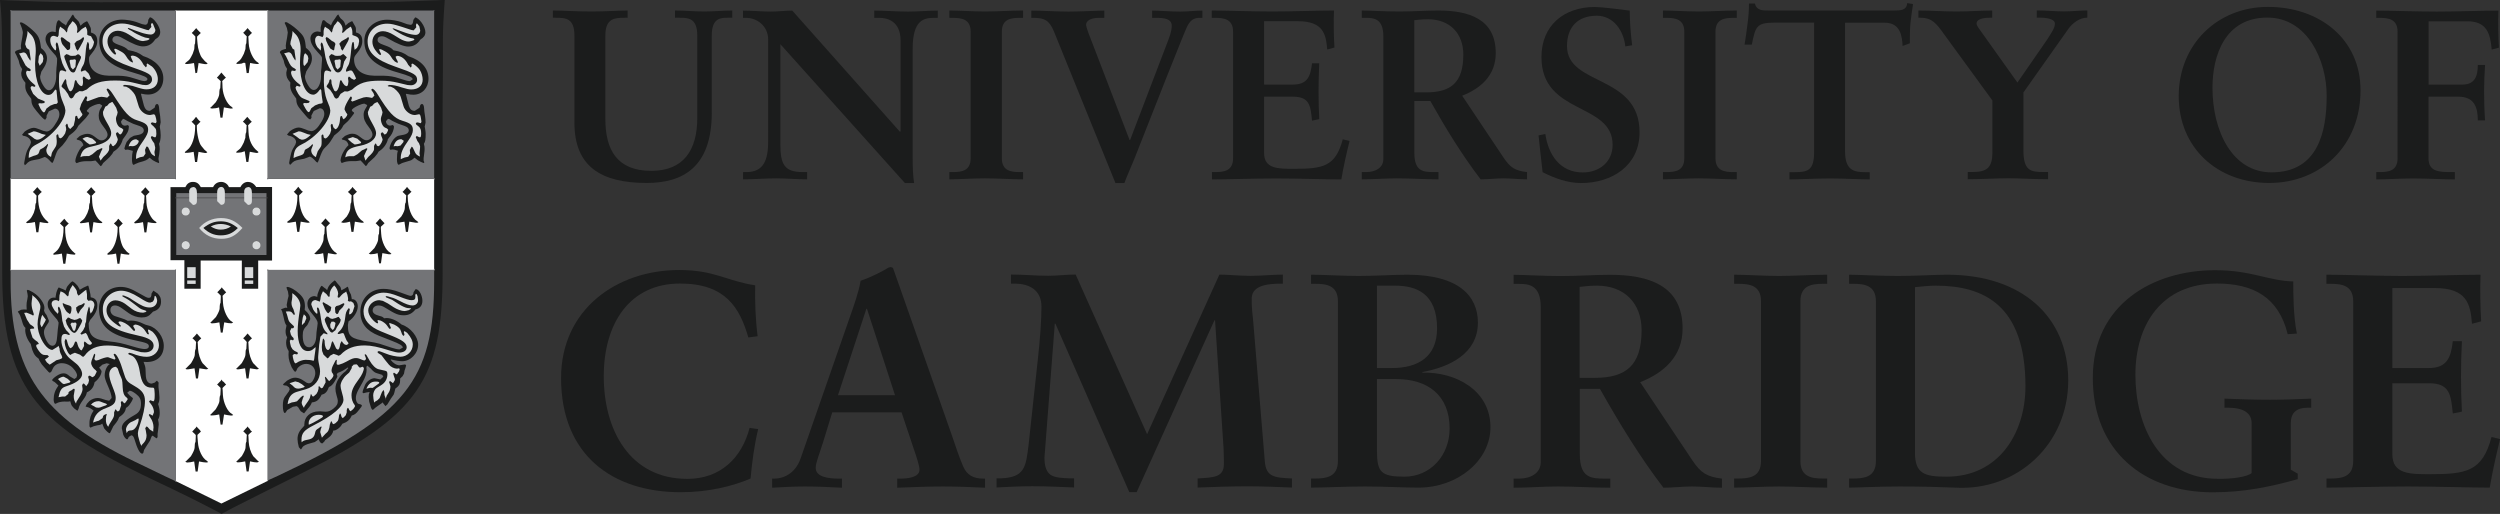 <?xml version="1.0" encoding="UTF-8"?>
<svg id="Layer_1" data-name="Layer 1" xmlns="http://www.w3.org/2000/svg" viewBox="0 0 282.85 58.15">
  <rect x="0" y="0" width="282.85" height="58.15" fill="#333333" stroke="none"/>
  <defs>
    <style>
      .cls-1 {
        stroke-width: .08px;
      }

      .cls-1, .cls-2, .cls-3 {
        fill: none;
        stroke: #444445;
      }

      .cls-4 {
        fill: #fff;
      }

      .cls-5 {
        fill: #1b1c1c;
      }

      .cls-2 {
        stroke-width: 0px;
      }

      .cls-3 {
        stroke-width: .03px;
      }

      .cls-6 {
        fill: #737477;
      }

      .cls-7 {
        fill: #d8dadb;
      }
    </style>
  </defs>
  <path class="cls-5" d="M11.66.25h27.01l1.24-.02h2.74c1.31,0,3.48-.06,6.53-.19l1.14-.05c-.17,2.37-.2,3.3-.21,4.55v3.63s-.03,3.44-.03,3.44v19.21c0,12.09-2.74,16.2-15.78,22.64-.58.29-7.23,3.61-7.92,3.98l-.65.35-.66.35-.66-.35-.67-.35c-2.74-1.44-5.52-2.7-7.69-3.76C4.08,47.83.25,43.67.25,30.83V11.62l-.03-3.44v-3.63c-.02-2.19-.05-2.9-.22-4.55l1.14.05c3.01.12,5.24.19,6.55.19h2.72l1.25.02Z"/>
  <polygon class="cls-4" points="25.05 56.97 30.2 54.45 30.32 54.41 30.29 54.29 30.29 30.65 30.24 30.5 30.4 30.54 49 30.54 49.17 30.58 49.12 30.37 49.12 20.35 49.17 20.19 49 20.24 30.4 20.24 30.24 20.27 30.29 20.11 30.29 1.3 30.32 1.14 30.18 1.19 19.99 1.19 19.84 1.14 19.88 1.3 19.88 20.11 19.92 20.27 19.77 20.24 1.31 20.24 1.15 20.19 1.2 20.35 1.2 30.47 1.15 30.58 1.31 30.54 19.77 30.54 19.92 30.5 19.88 30.7 19.88 54.24 19.84 54.44 19.96 54.47 25.05 56.97"/>
  <polyline class="cls-6" points="30.48 1.19 30.26 1.14 30.29 1.32 30.29 20.15 30.26 20.29 30.47 20.24 48.99 20.24 49.16 20.29 49.12 20.13 49.12 1.27 49.16 1.14 48.99 1.19 1.39 1.19 1.15 1.14 1.2 1.32 1.2 20.15 1.15 20.29 1.38 20.24 19.76 20.24 19.91 20.29 19.88 20.13 19.88 1.27 19.91 1.14 19.76 1.19"/>
  <g>
    <path class="cls-6" d="M19.83,30.54H1.26l-.11-.05.05.13v1.13c0,10.33,3.45,15.36,14.07,20.49l3.36,1.62,1.17.55.1.11v-.16s-.01-23.72-.01-23.72l.03-.15"/>
    <path class="cls-6" d="M30.39,30.54l-.13-.05.03.11v23.69l-.03.17.13-.15,1.06-.48c14.42-6.78,17.67-10.83,17.67-22v-1.19l.05-.16-.16.05"/>
    <path class="cls-5" d="M4.22,21.17l.11.13.13.15.14.14.13.13-.08.06-.16.15-.13.15-.05.05v.15c0,1.3.34,2.19,1.06,2.77l.13.11-.13.09-.14-.02-.3-.03-.27-.05-.16-.03-.16,1.16h-.23l-.16-1.16-.16.03-.26.05-.32.03-.14.02-.12-.05.07-.1.24-.19c.2-.15.33-.34.56-.82l.16-.53c0-.34.05-.61.11-.61l.03-.6.02-.22-.06-.05-.13-.15-.16-.15-.07-.06.13-.13.37-.42Z"/>
    <path class="cls-5" d="M10.31,21.17l.37.42.13.13-.06.06-.16.15-.13.15-.08.05.03.22.03.6c.05.85.52,1.83,1.01,2.1l.14.11-.07.08h-.21s-.31-.03-.31-.03l-.27-.05-.16-.03-.16,1.16h-.21l-.16-1.16-.16.03-.27.05-.3.03-.15.02h-.02l-.11-.05.06-.1.24-.19c.21-.16.27-.24.56-.82l.18-.53c0-.34.05-.61.1-.61l.03-.6.02-.22-.05-.05-.14-.15-.16-.15-.07-.06.13-.13.14-.14.13-.15.11-.13Z"/>
    <path class="cls-5" d="M7.27,24.74l.11.13.11.15.14.14.15.13-.08.07-.14.14-.14.13-.05.07v.15c0,1.33.32,2.17,1.06,2.77l.13.11-.13.09-.14-.02-.31-.03-.27-.05-.16-.03-.16,1.15h-.23l-.16-1.15-.16.03-.27.05-.3.03-.14.02h-.02l-.11-.06.08-.1.24-.19c.51-.39.87-1.47.87-2.63v-.15l-.05-.07-.14-.13-.14-.14-.08-.07.51-.55Z"/>
    <path class="cls-5" d="M13.38,24.74l.51.55-.08.07-.14.14-.14.13-.05.07v.15c0,.87.25,1.92.55,2.26l.32.37.18.14.15.11-.13.09-.15-.02-.3-.03-.27-.05-.16-.03-.16,1.15h-.22l-.16-1.15-.16.03-.27.05-.3.03-.15.02h-.02l-.11-.06.07-.1.23-.19c.51-.4.89-1.48.89-2.63v-.15s-.05-.07-.05-.07l-.14-.13-.15-.14-.08-.07.14-.13.15-.14.11-.15.11-.13Z"/>
    <path class="cls-5" d="M16.43,21.17l.37.42.13.13-.06.06-.16.15-.13.15-.06.05.02.22.03.6c.04.83.53,1.85,1.01,2.1l.14.11-.06.08h-.2s-.32-.03-.32-.03l-.27-.05-.15-.03-.16,1.16h-.22l-.16-1.16-.17.04-.26.05-.3.03-.15.02h-.02l-.11-.05.07-.11.23-.19c.21-.17.28-.27.56-.82l.18-.53c0-.34.05-.61.1-.61l.03-.6.02-.22-.05-.05-.14-.15-.15-.15-.08-.06.13-.13.14-.14.13-.15.11-.13Z"/>
    <path class="cls-5" d="M33.76,21.14l.11.15.11.13.14.16.15.12-.08.06-.15.15-.15.13-.05.06v.14c0,1.29.43,2.43,1.06,2.77l.14.14v.02s-.14.03-.14.03h-.14l-.74-.12-.16,1.15h-.23l-.16-1.15-.74.12h-.14l-.13-.06.13-.13c.62-.32,1.06-1.47,1.06-2.77v-.14l-.05-.06-.15-.13-.14-.15-.08-.06.14-.12.14-.16.11-.13.11-.15Z"/>
    <path class="cls-5" d="M39.88,21.14l.11.15.13.13.14.16.13.12-.08.06-.15.15-.15.13-.04.06v.14c0,1.28.44,2.43,1.06,2.77l.14.14v.02s-.14.03-.14.03h-.14l-.74-.12-.16,1.15h-.23l-.16-1.15c-.26.08-.54.13-.8.13l-.21-.07.15-.13.49-.51c.26-.4.4-.76.4-.96,0-.35.05-.63.11-.63l.03-.59.02-.21-.06-.06-.37-.34.15-.12.14-.16.13-.13.1-.15Z"/>
    <path class="cls-5" d="M36.83,24.71l.11.13.13.14.14.15.14.12-.08.07-.15.16-.14.13-.05.07v.21s.05.59.05.59c.05.88.51,1.83,1.01,2.1l.14.14v.02s-.14.03-.14.03h-.14l-.74-.13-.16,1.15h-.23l-.16-1.15c-.22.08-.54.13-.81.13l-.2-.07.14-.12.49-.51c.26-.43.42-.79.42-.96,0-.35.04-.63.1-.63l.03-.59.02-.21-.06-.07-.13-.13-.16-.16-.07-.07.13-.12.37-.42Z"/>
    <path class="cls-5" d="M43,24.71l.11.13.13.14.14.15.13.12-.07.07-.16.16-.15.13-.04.07v.21s.04.59.04.59c.05.88.51,1.83,1.01,2.1l.14.14v.02s-.14.03-.14.03h-.14l-.74-.13-.16,1.15h-.21l-.17-1.15c-.21.08-.54.13-.8.13l-.2-.07.14-.12.5-.51c.26-.43.42-.79.42-.96,0-.35.04-.63.1-.63l.03-.59.02-.21-.07-.07-.13-.13-.16-.16-.07-.07.13-.12.37-.42Z"/>
    <path class="cls-5" d="M46.05,21.14l.11.15.13.13.14.16.13.12-.08.06-.15.15-.15.13-.05.06v.14c0,1.28.44,2.43,1.06,2.77l.14.14v.02s-.14.03-.14.03h-.14l-.74-.12-.16,1.15h-.23l-.16-1.15-.8.13-.21-.07.15-.13.5-.51c.26-.4.4-.76.4-.96,0-.35.05-.63.11-.63l.03-.59.02-.21-.06-.06-.13-.13-.16-.15-.07-.06.13-.12.14-.16.13-.13.1-.15Z"/>
    <path class="cls-5" d="M22.27,37.73l.37.42.13.12-.06.07-.16.14-.13.15-.06.07.02.21.03.59c.03.52.24,1.2.51,1.59l.5.51.15.13-.23.06-.78-.12-.16,1.15h-.23l-.16-1.15-.74.12h-.15l-.14-.05.14-.14.5-.51c.28-.47.42-.78.42-.97,0-.34.05-.62.1-.62l.03-.59.02-.21-.05-.07-.14-.15-.15-.14-.08-.07.13-.12.15-.15.13-.15.11-.13Z"/>
    <path class="cls-5" d="M28.01,37.73l.37.42.13.12-.07.07-.16.14-.13.15-.06.07.02.21.03.59c.03.52.24,1.2.51,1.59l.5.51.15.13-.23.06-.79-.12-.16,1.15h-.23l-.16-1.15-.74.12h-.14l-.14-.05.14-.14.5-.51c.28-.47.42-.78.42-.97,0-.34.04-.62.1-.62l.03-.59.02-.21-.05-.07-.14-.15-.14-.14-.08-.07.13-.12.14-.15.13-.15.11-.13Z"/>
    <path class="cls-5" d="M25.09,42.94l.07.17.15.1.14.16.13.13-.06.06-.16.15-.13.13-.06.07.02.2.03.6c.05.87.54,1.89,1.01,2.11l.14.12v.03s-.13.04-.13.04h-.15s-.32-.04-.32-.04l-.27-.05-.15-.03-.18,1.15h-.21l-.16-1.15-.16.03-.27.05-.31.03h-.15s-.02.02-.02.02l-.12-.07.14-.13.5-.52c.28-.47.42-.78.42-.96,0-.34.05-.62.1-.62l.03-.6v-.2s-.03-.07-.03-.07l-.14-.13-.15-.15-.08-.06.13-.13.15-.16.13-.12.11-.15Z"/>
    <path class="cls-5" d="M22.24,48.24l.11.15.13.13.15.16.1.15-.05.05-.15.14-.14.13-.05.06v.21s.05.6.05.6c.05.88.5,1.83,1.01,2.11l.14.14v.02s-.14.03-.14.03h-.14c-.13,0-.36-.03-.74-.11l-.16,1.14h-.23l-.16-1.14c-.34.08-.59.12-.81.12l-.2-.08.14-.12.5-.51c.26-.43.42-.79.42-.96,0-.35.04-.63.1-.63l.03-.6v-.21s-.05-.06-.05-.06l-.13-.13-.16-.14-.06-.07.13-.13.14-.16.13-.13.1-.15Z"/>
    <path class="cls-5" d="M28.01,48.24l.1.15.13.13.12.19.15.1-.07.07-.16.14-.13.13-.06.06.02.21.03.6c.03.53.24,1.2.51,1.59l.5.51.15.13-.21.07c-.21,0-.46-.04-.8-.12l-.16,1.14h-.23l-.16-1.14c-.38.08-.61.11-.74.11h-.14l-.14-.06.14-.14.5-.51c.28-.47.42-.79.42-.96,0-.35.04-.63.1-.63l.03-.6.02-.21-.05-.06-.14-.13-.14-.14-.08-.07.13-.13.14-.16.13-.13.11-.15Z"/>
    <path class="cls-5" d="M25.09,32.5l.1.15.13.13.14.16.13.13-.06.06-.16.15-.13.13-.06.06.02.21.03.6c.05.87.55,1.9,1.01,2.11l.14.12-.2.07c-.21,0-.47-.03-.81-.11l-.18,1.16h-.21l-.16-1.16c-.38.08-.61.11-.74.11h-.15l-.14-.06.64-.65c.28-.47.42-.79.42-.97,0-.34.05-.62.1-.62l.03-.6v-.21s-.03-.06-.03-.06l-.14-.13-.15-.15-.08-.06.13-.13.15-.16.13-.13.11-.15Z"/>
    <path class="cls-5" d="M22.2,3.18l.11.14.13.14.15.15.13.12-.07.07-.16.15-.19.19v.23s.05.57.05.57c.03.56.28,1.34.51,1.61l.32.37.18.15.14.11-.14.08h-.15s-.31-.05-.31-.05l-.27-.05-.16-.03-.17,1.1-.19.05-.16-1.15-.16.03-.27.05-.31.03h-.17s-.11-.03-.11-.03l.07-.11.24-.19c.21-.15.27-.24.56-.82l.18-.53c0-.35.04-.63.09-.63l.03-.57v-.23s-.05-.05-.05-.05l-.13-.14-.16-.15-.06-.07.13-.12.37-.42Z"/>
    <path class="cls-5" d="M28.01,3.18l.37.42.13.12-.07.07-.16.15-.13.14-.06.05.02.23.03.57c.05.86.53,1.86,1.01,2.12l.14.11-.06.08h-.2s-.32-.04-.32-.04l-.27-.05-.14-.03-.16,1.15h-.23l-.16-1.15-.18-.02-.26.1-.31.03h-.14s-.02.02-.02.02l-.11-.05.07-.11.23-.19c.21-.16.28-.27.56-.82l.18-.53c0-.35.04-.63.1-.63l.03-.57.02-.23-.05-.05-.14-.14-.14-.15-.08-.07.13-.12.14-.15.13-.14.11-.14Z"/>
    <path class="cls-5" d="M25.05,8.21l.11.13.13.15.14.16.13.13-.08.07-.15.14-.14.13-.05.06.02.21.02.55c.05.87.52,1.87,1.03,2.15l.14.14v.02s-.14.03-.14.03h-.14l-.74-.13-.16,1.16h-.23l-.16-1.16c-.22.08-.54.13-.81.13l-.21-.06.15-.13.5-.52c.26-.4.4-.75.4-.96,0-.35.05-.62.11-.62l.03-.6.02-.21-.07-.06-.13-.13-.16-.14-.07-.07.13-.13.14-.16.13-.15.1-.13Z"/>
    <path class="cls-5" d="M22.18,13.22l.11.13.11.15.14.15.15.13-.08.06-.29.29-.05.05v.15c0,.85.25,1.91.53,2.21l.35.42.18.15.13.11-.13.09h-.14s-.3-.05-.3-.05l-.27-.05-.16-.03-.16,1.15h-.23l-.16-1.15-.16.03-.27.05-.31.03h-.14s-.02.02-.02.02l-.11-.06.07-.1.23-.19c.54-.42.88-1.46.88-2.63v-.15l-.05-.05-.14-.15-.14-.14-.08-.06.15-.13.14-.15.11-.15.11-.13Z"/>
    <path class="cls-5" d="M27.98,13.22l.11.13.13.15.14.15.13.13-.08.06-.15.14-.19.2.02.23.03.59c.05.88.39,1.6,1.01,2.1l.13.11-.13.09h-.14s-.3-.05-.3-.05l-.27-.05-.16-.03-.16,1.15h-.23l-.18-1.21c-.29.07-.3.12-.4.13l-.32.03h-.14s-.02.02-.02.02l-.1-.06.07-.1.24-.19c.21-.16.27-.25.56-.82l.18-.53c0-.34.05-.61.1-.61l.03-.59.02-.23-.07-.05-.13-.15-.16-.14-.07-.06.13-.13.37-.42Z"/>
    <path class="cls-5" d="M15.95,10.63l.06.25.13.51c.2.92.37,1.15.82,1.15l.53-.35.1-.32.15-.11c.17,0,.26.18.27.58,0,.12.04.38.11.79l.06.7-.1.5c.06.31.1.74.1.98,0,.4-.07.77-.19.96.07.27.08.38.08.61l-.05.53c-.07.39-.09.48-.09.56l.03.21.05.19-.05.08-.32-.13-.35-.19-.37-.29c-.31.28-.4.33-1.22.55l-.36.15-.21.11c-.14,0-.2-.22-.2-.68,0-.34.04-.66.1-.9l-.57-.15-.24.03h-.06s-.09-.15-.09-.15l.1-.35.16-.39.39-.46.42-.24.58-.11c.34-.07.55-.25.55-.49s-.15-.39-.5-.51l-.69-.24-.63-.3c-.38-.23-.45-.26-.54-.26l-.21.28c0,.29.18.49.45.49l.16-.03.16-.04.11.12v.07s-.03.28-.03.28c-.03.23-.18.51-.52.96l-.14.19c-.13.52-.45.99-.87,1.27l-.18.13-.13.23-.32.39-.4.37-.32.29-.16.27-.13.08-.35-.4-.23-.24-.28.05-.23.03h-.58c-.29,0-.7.07-.88.16l-.17.06-.1-.1-.04-.13c0-.29.21-.84.48-1.29.18-.28.23-.34.44-.51-.07-.27-.24-.48-.45-.55l-.27-.08-.06-.08.37-.33c.31-.16.63-.25.88-.25.27,0,.52.11.82.34.43.34.55.4.77.4.34,0,.67-.31.67-.64,0-.22-.12-.46-.42-.85-.45-.58-.58-.88-.58-1.31,0-.26.08-.6.18-.75l.16-.24.05-.16-.29-.18c-.25,0-.74.17-1.13.42l-.32.34.06.13.18.11.03.06-.07.13-.32.42-.67.7-.16.16-.13.24c-.11.21-.42.52-.71.72l-.22.18-.13.23-.21.34-.39.5-.45.45c-.14.14-.26.41-.45,1-.11.35-.22.56-.27.56l-.13-.1c-.32-.37-.59-.58-.74-.58l-.18.08-.43.16-.6.11c-.45.08-.62.18-.88.48l-.14.11-.08-.19.02-.15.08-.44c.08-.46.19-.81.32-1.04l.27-.5.08-.26c0-.37-.38-.71-.85-.75l-.16-.11.31-.38c.32-.24.74-.42,1.01-.42.16,0,.41.07.72.2l.36.14.36.08c.37,0,.74-.34,1.18-1.11.2-.34.29-.6.29-.82,0-.41-.19-.66-.51-.66l-.69.31-.25.49v.18s0,.04,0,.04l-.14.23c-.15,0-.37-.21-1-.98-.47-.57-.58-.81-.59-1.38-.55-.69-.68-.99-.68-1.48l.02-.33c-.38-.46-.48-.7-.48-1.12l.11-.43c-.19-.28-.25-.4-.31-.62l-.08-.34-.26-.6-.16-.3c0-.19.13-.26.69-.4l-.03-.36.05-.38.11-.59.07-.52c0-.11-.02-.19-.11-.51l-.14-.37-.1-.23.11-.08c.16,0,.58.25,1.01.61.92.77,1.11,1.07,1.24,1.99l.05.32c.44.33.67.72.67,1.14,0,.33-.12.72-.32,1.03l-.32.5-.14.53c0,.3.09.58.31.96.25.43.45.61.71.61.42,0,.8-.74.8-1.58v-.11s0-.29,0-.29l.03-.53.05-.47.02-.38v-.25s-.16-.31-.16-.31l-.35-.39c-.51-.55-.8-1.08-.8-1.47,0-.49.35-.86.82-.86l.34.06v-.11c0-.71.15-1.23.34-1.23l.07.02.29.26.35.22.1.1.21-.44.22-.3.16-.24.08-.15.13-.12.14.23c.04.11.06.14.34.39l.19.21.13.32.05.12.32-.29.24-.14.18-.08.08.1.13.24c.17.3.23.45.23.59v.15s0,.2,0,.2c.53.16.72.43.72,1,0,.42-.21.88-.63,1.37-.27.33-.31.39-.31.62,0,1.19.83,1.87,2.28,1.9h1.08c.69.02,1.1.09,1.75.3.77.25.99.31,1.21.31l.21-.07.09-.14c0-.22-.39-.4-1.69-.78-2.65-.75-3.77-1.81-3.77-3.57,0-1.36,1.13-2.4,2.58-2.4.47,0,1.19.12,1.61.27l.66.24.35.07c.23,0,.34-.19.35-.56l.18-.28c.19,0,.47.23.73.6.27.37.44.78.44,1.05,0,.37-.17.62-.56.84-.36.55-.8.8-1.4.8-.46,0-1.12-.26-2.21-.88-.38-.22-.57-.29-.77-.29-.28,0-.47.17-.47.42,0,.23.18.38.65.55.69.24.86.34,1.14.62.82.15,1.17.29,1.69.67,1.41.45,2.28,1.41,2.28,2.52s-.73,1.84-1.73,1.84c-.24,0-.39-.02-.76-.1"/>
    <path class="cls-5" d="M45.92,10.63l.06.25.13.51c.2.92.37,1.15.82,1.15l.53-.35.1-.32.15-.11c.18,0,.27.19.28.58,0,.15.04.41.1.79.04.27.06.52.06.74l-.1.46.04.19c.05.32.07.45.07.59,0,.69-.03.89-.2,1.16.07.27.08.39.08.58,0,.12-.01.29-.05.56l-.06.48v.29s.08.19.08.19l-.07.08-.32-.13-.35-.19-.37-.29c-.31.28-.36.3-.73.4-.53.15-.73.22-.83.29l-.22.11c-.13,0-.21-.24-.21-.6,0-.51.03-.78.11-.98-.31-.11-.47-.15-.58-.15l-.23.03h-.07s-.07-.15-.07-.15c0-.16.11-.47.26-.74.2-.36.53-.66.79-.7l.58-.11c.34-.07.55-.25.55-.49s-.15-.38-.5-.51l-.68-.24-.64-.3-.35-.21-.18-.05-.23.27c0,.28.21.5.47.5l.16-.03.15-.04.13.17c0,.29-.18.78-.37,1.02l-.19.24-.14.19c-.06.41-.46,1.01-.87,1.27l-.18.13-.13.23-.32.39-.4.37-.32.29-.16.27-.12.08-.36-.4-.23-.24-.28.05-.23.03h-.56c-.31,0-.71.07-.9.16l-.17.06-.12-.25c0-.51.39-1.28.9-1.78-.07-.3-.23-.49-.43-.55l-.29-.08-.05-.08.37-.33c.46-.21.59-.25.84-.25.29,0,.54.1.84.34.44.34.56.4.76.4.34,0,.67-.31.67-.64,0-.22-.12-.47-.42-.86-.43-.55-.58-.91-.58-1.37,0-.31.06-.48.34-.93l.07-.18-.31-.16c-.17,0-.39.06-.67.19-.48.22-.77.43-.77.56l.08.13.16.11.03.07-.07.12-.32.42c-.22.3-.44.52-.67.7l-.16.16-.13.24c-.11.2-.43.53-.69.72l-.22.18-.14.23c-.16.29-.42.66-.59.83l-.44.45c-.12.13-.3.5-.47,1-.13.39-.22.56-.27.56l-.13-.1c-.31-.35-.59-.58-.73-.58l-.19.08-.43.16-.58.11c-.48.09-.67.2-.9.48l-.13.11-.1-.2.02-.13s.03-.16.08-.44c.09-.46.2-.83.32-1.04l.29-.5.08-.26c0-.37-.35-.66-.87-.75l-.16-.12.32-.37c.34-.26.72-.42.98-.42.18,0,.42.06.73.19l.35.14.36.08c.37,0,.74-.34,1.19-1.11.2-.35.29-.6.29-.83,0-.4-.19-.65-.51-.65l-.68.31-.27.51v.17s.02.08.02.08l-.14.19c-.12,0-.26-.11-.54-.45l-.45-.53c-.49-.57-.59-.8-.61-1.38-.55-.69-.68-1.08-.68-1.48l.02-.33c-.39-.47-.46-.65-.46-1.12l.09-.43c-.19-.28-.25-.4-.31-.62l-.08-.34-.26-.6-.16-.29c0-.17.16-.28.56-.38l.13-.03-.03-.36.05-.38.11-.59.07-.53-.1-.5-.16-.37-.1-.21.13-.1.16.05c.54.3,1.13.77,1.56,1.24.37.4.48.74.56,1.63.49.37.68.7.68,1.22,0,.31-.1.61-.32.95-.2.3-.3.47-.32.5l-.15.54c0,.29.09.56.31.95.24.43.46.61.71.61.42,0,.8-.73.8-1.53v-.15s0-.44,0-.44l.05-.38.03-.47.03-.38v-.22c.01-.16-.02-.2-.51-.73-.55-.59-.8-1.08-.8-1.53s.37-.79.82-.79l.34.06v-.53s.11-.42.11-.42c.08-.33.11-.39.23-.39l.08.02.29.26.35.22.1.1.21-.44.22-.3.16-.24.1-.15.14-.12.12.23.14.21.21.18c.17.14.28.36.35.65l.32-.29.26-.14.17-.08.07.1.13.24c.21.34.23.38.23.61v.33c.52.14.72.42.72,1,0,.43-.19.87-.61,1.37-.27.33-.32.43-.32.68,0,1.14.86,1.82,2.3,1.85h1.06c.69.02,1.12.09,1.75.3.74.25.99.31,1.22.31l.3-.2c0-.23-.39-.41-1.69-.78-2.65-.74-3.78-1.81-3.78-3.57,0-1.36,1.13-2.4,2.6-2.4.46,0,1.18.12,1.59.27l.66.24.35.07c.23,0,.31-.14.35-.56l.2-.28c.17,0,.5.26.74.6.25.34.42.78.42,1.08,0,.34-.18.6-.56.82-.36.55-.8.8-1.4.8-.46,0-1.23-.31-2.21-.88-.38-.23-.56-.29-.77-.29-.29,0-.47.16-.47.42,0,.24.17.38.65.55.76.27.92.36,1.14.62.82.15,1.18.29,1.69.67,1.47.47,2.28,1.38,2.28,2.54,0,1.05-.72,1.82-1.71,1.82-.27,0-.4-.02-.78-.1"/>
    <path class="cls-5" d="M16.25,40.96c.14.36.19.52.21.75l.03.68c.02.68.25,1.01.68,1.01l.35-.12.18-.18.07-.02.18.21-.02.26c-.01.12,0,.37.06.74l.05.65c0,.34-.02.47-.15.78.11.31.18.67.18.97,0,.35-.06.59-.19.78.06.28.08.39.08.55l-.07.61c-.06.34-.08.6-.06.77v.05l-.1.15-.2-.12-.24-.18c-.11,0-.15.06-.31.54l-.39.6-.29.47-.09.34-.1.08h-.02c-.26,0-.57-.57-.88-1.64-.09-.3-.2-.44-.36-.44l-.28.18-.1.22-.08.06c-.13,0-.33-.23-.45-.53l-.16-.74c0-.51.37-.88,1.49-1.51.48-.27.68-.62.68-1.26,0-.5-.15-.78-.58-1.11-.34-.25-.54-.35-.71-.35l-.27.23.3.32.35.29c0,.1-.1.32-.28.58-.18.28-.26.36-.51.53-.07.44-.29.72-.77,1.04-.1.27-.15.38-.32.6l-.34.43-.24.5-.15.29c-.13,0-.39-.23-.65-.56l-.21-.53c-.17.13-.22.15-.55.19l-.43.11-.37.16-.1-.15v-.35c-.01-.48.18-1.05.47-1.43-.28-.24-.56-.39-.79-.42l-.12-.05.15-.3.29-.32c.23-.2.62-.34.93-.34.21,0,.52.08.92.23l.38.08.28-.31c0-.29-.15-.75-.47-1.48-.22-.5-.32-.83-.32-1.06,0-.56.27-1.14.59-1.3l-.36-.09-.49.16-.37.34.13.14.15.24c0,.4-.33.93-.79,1.27-.1.56-.36.91-.87,1.14-.07.3-.11.39-.35.74-.42.59-.52.78-.59,1.11l-.13.24-.37-.27-.26-.3c-.07-.11-.1-.21-.18-.51l-.23.04h-.24s-.16-.01-.16-.01c-.36,0-.73.08-.92.2l-.14.06c-.1,0-.19-.22-.19-.49,0-.58.16-1.06.54-1.58l-.31-.29-.13-.11-.18-.1-.1-.1c0-.08.23-.31.51-.49.31-.2.55-.29.78-.29.26,0,.4.06.73.35l.5.29.23-.15.08-.24c0-.31-.37-.83-.77-1.1-.3-.2-.63-.3-.96-.3-.45,0-.83.22-1,.58l-.18.37-.15.13c-.1,0-.16-.05-.52-.47l-.42-.48-.26-.42-.08-.21-.16-.13c-.32-.23-.56-.68-.69-1.33l-.05-.21c-.39-.48-.63-1.08-.63-1.6l.03-.22c-.23-.23-.25-.29-.43-.9-.13-.43-.21-.62-.37-.83l-.07-.12.37-.2.32-.04.32.02-.02-.44c0-.26.02-.43.09-.73l.05-.34-.03-.27-.05-.24-.03-.14.1-.08.21.07c.28.14.51.28.69.42.55.43.99,1.1.99,1.51v.12s-.04.24-.04.24l.11.26.18.24.26.63c0,.15-.03.22-.29.59-.19.28-.27.49-.27.72,0,.29.12.65.32,1.01.19.34.41.52.62.52.36,0,.52-.32.57-1.18.03-.44.07-.84.13-1.22l.02-.22-.16-.32-.48-.56c-.46-.54-.6-.82-.6-1.2,0-.44.29-.75.71-.75l.19.02v-.12s.08-.44.08-.44c.1-.34.23-.61.29-.61l.16.08.29.11.32.16c.08-.28.13-.41.26-.56.21-.27.44-.48.53-.48l.26.19.3.32.18.3.06.15.19-.11.26-.15.31-.14.17-.08c.05,0,.08.09.2.62.08.37.1.45.11.71.51.07.75.37.75.92,0,.52-.25,1.03-.8,1.62l-.18.39c0,1.42.49,1.86,2.27,2.05,1.1.12,1.42.19,2.73.58.69.21,1.09.29,1.34.29.3,0,.47-.11.47-.31,0-.29-.21-.39-1.5-.66-2.97-.62-4.14-1.64-4.14-3.61,0-1.4,1.05-2.45,2.44-2.45.62,0,1.17.18,2.04.69.81.47.97.55,1.16.55.22,0,.3-.14.3-.48l.21-.34.5.34c.27.32.37.48.37.91,0,.58-.31.96-.91,1.13l-.15.16c-.33.37-.62.5-1.15.5-.46,0-1.03-.19-1.42-.47l-.77-.55c-.33-.24-.57-.34-.81-.34-.33,0-.52.2-.52.52s.21.59.56.7l.72.23c.26.08.38.13.69.29l.36-.03c.45,0,.93.12,1.36.34l.29.13.4.11c.91.26,1.66,1.28,1.66,2.27,0,1.13-.74,1.84-1.93,1.84l-.37-.02Z"/>
    <path class="cls-5" d="M44.2,40.72c.28.37.67.61,1,.61l.43-.07.21-.03.11.11-.08.3-.1.29-.06.34-.16.29-.22.21-.06.06v.22c0,.39-.12.61-.43.83l-.11.08-.03.13c-.07.3-.12.48-.16.56l-.31.44-.4.66-.22.2-.34-.43-.08.1-.19.13-.3.21-.26.19-.18.17-.09.05c-.08,0-.17-.14-.24-.4l-.16-.53-.06-.52c0-.26.02-.36.11-.57-.32.04-.41.06-.58.11l-.14.03-.09-.1.06-.24.21-.55c.16-.42.69-.81,1.1-.81l.41.09.24.05.34-.31-.13-.21s-.22-.07-.58-.18c-.27-.08-.4-.18-.71-.53l-.39-.33-.1.11v.21s.02.1.02.1c0,.45-.13.87-.46,1.46l-.45.81c-.21.39-.31.69-.31.98,0,.32.14.61.32.66l.24.06.08.05.05.09-.08.15-.29.37c-.28.37-.45.5-.79.6-.19.47-.51.74-1.07.93l-.06.11c-.19.34-.62.65-.89.65h-.06c-.04.29-.24.6-.56.82l-.37.28-.08.14-.23.22c-.17,0-.31-.16-.41-.47l-.14.1-.3.21c-.07.03-.26.08-.56.16-.39.1-.73.26-.82.4l-.15.24-.07.03-.21-.25c-.09-.33-.15-.68-.15-.9,0-.57.19-.94.77-1.53v-.13c0-.89.68-1.49,1.67-1.49h.16s.55.04.55.04h.05c.29,0,.56-.11.86-.35.39-.32.5-.52.5-.88,0-.11-.03-.24-.15-.65-.08-.26-.12-.51-.12-.75,0-.66.49-1.49,1.15-1.95l.3-.36-.04-.07-.2.13-.38.24-.26.13-.29.11-.13.15.04.14.03.12-.08.19-.22.37c-.22.36-.38.52-.66.64-.18.53-.44.8-.82.86-.3.61-.57.82-1.11.88-.08.24-.2.43-.48.74l-.21.26-.19.24-.37-.24-.14-.2-.15-.25-.15-.12h-.1s-.35.06-.35.06l-.64.37-.19.29-.08.05c-.14,0-.23-.32-.23-.84,0-.46.07-.77.23-.99l.45-.62.1-.24-.08-.21-.26-.19-.34-.05-.08-.05.05-.11.4-.36c.39-.24.66-.34.93-.34s.57.1.84.27l.47.31.22.06c.22,0,.38-.12.53-.42.15-.28.21-.51.21-.74,0-.61-.43-1.04-1.03-1.04-.28,0-.56.11-.83.33l-.16.17-.13.29-.11.11c-.08,0-.26-.24-.42-.53l-.22-.58c-.1-.32-.13-.55-.13-.81l.02-.43c-.22-.34-.29-.59-.29-1,0-.14.02-.26.12-.56-.14-.22-.18-.39-.18-.72l.02-.2.05-.23.03-.19c-.16-.21-.2-.34-.35-1.05-.09-.39-.14-.57-.21-.68l-.05-.1.48-.18.22.02-.07-.32.12-.64.1-.39-.07-.49-.13-.32-.04-.16.08-.05c.32,0,.92.34,1.39.79.47.44.62.81.62,1.46l-.03.35c.44.38.63.7.63,1.05l-.32.66c-.43.43-.53.65-.53,1.21,0,.85.26,1.31.73,1.31.41,0,.74-.45.79-1.11l.04-.61.08-.58.05-.42c0-.22-.14-.49-.56-.98-.45-.53-.6-.81-.6-1.23,0-.5.34-.86.81-.86l.31.09c0-.28.02-.33.18-.73.12-.31.26-.53.32-.53l.1.07.21.17.16.11.14.15c.1-.36.21-.53.5-.82l.35-.29.11.08.19.25.27.31c.1.11.14.21.19.49l.16-.09.26-.14.19-.13.1-.06.07.12.1.37.21.42.08.41v.1s.1,0,.1,0c.32,0,.59.37.59.81,0,.57-.45,1.31-1.05,1.7l-.07.43c0,1.28.33,1.55,2.3,1.84.49.07.93.16,1.32.27.06.02.49.16,1.27.42.43.14.73.21.95.21l.37-.2c0-.22-.32-.42-1.31-.8l-1.4-.55c-1.42-.56-2.09-1.42-2.09-2.7,0-1.49,1.12-2.6,2.61-2.6.56,0,1.11.11,1.9.4,1.01.37,1.07.39,1.18.39.2,0,.3-.13.33-.42l.23-.34c.2,0,.41.18.56.48.13.26.21.57.21.84,0,.53-.28.87-.79.98-.34.44-.77.66-1.29.66-.64,0-.96-.13-2.05-.81-.39-.24-.56-.3-.84-.3-.38,0-.66.24-.66.56,0,.29.24.48.77.62.32.08.37.11.53.27l.27-.03c.52,0,1.17.28,1.71.74.99.31,1.87,1.38,1.87,2.27,0,1-.86,1.88-1.82,1.88-.26,0-.78-.08-1.24-.2"/>
    <path class="cls-7" d="M17.54,17.67l-.06-.39v-.12s.06-.26.06-.26l.02-.21-.11-.48-.19-.26-.16-.3-.03-.14.11-.12.2.1.16.05c.09,0,.15-.15.15-.43,0-.31-.03-.48-.09-.56l-.24-.27-.21-.18-.09-.14.13-.12.36.08.07.02.09-.14v-.06s-.05-.33-.05-.33l-.1-.35-.12-.13h-.04l-.4.08h-.06c-.52,0-1.08-.44-1.25-1l-.32-1.04c-.1-.32-.34-.63-.77-.99l-.32-.17-.29-.03-.09-.08.2-.1.53.05c.19.02.48.09.87.23.48.16.8.23,1.07.23.81,0,1.29-.43,1.29-1.16,0-.49-.26-1.06-.66-1.42l-.53-.35-.08.08.02.2v.02s-.11.14-.11.14l-.28-.32c-.3-.63-.78-1.01-1.29-1.01l-.14.08.08.23.13.29.05.15-.07.03-.27-.15-.24-.25-.21-.32c-.17-.26-.3-.38-.66-.57l-.39-.21-.2-.06-.09.08.06.17.16.32-.08.1c-.13,0-.39-.25-.61-.59-.19-.29-.29-.6-.29-.91,0-.69.5-1.2,1.18-1.2.35,0,.8.15,1.21.41l.75.47c.26.16.65.29.88.29l.47-.08.19-.08.08-.08-.05-.07-.1-.03-.35-.06-.43-.16c-.42-.19-.69-.33-.8-.4-.27-.18-.44-.28-.53-.31l-.21-.15.07-.07.18.06.59.23.69.24c.34.12.84.22,1.07.22.29,0,.53-.24.53-.53l-.28-.7-.11-.08-.1.13v.13s.04.19.04.19l-.32.37-.25-.05-1.04-.34c-.88-.28-1.28-.37-1.72-.37-1.25,0-2.2.86-2.2,1.99,0,1.28.9,2.1,3.11,2.87,2.18.75,2.49.93,2.49,1.5,0,.32-.32.61-.69.61l-.39-.03c-.07-.02-.44-.1-1.09-.26-.66-.16-1.26-.23-2-.23-1.58,0-2.45.28-3.21,1.01l-.47.21h-.11l-.23-.02h-.03l-.45.29c-.17.27-.26.42-.27.44l-.18.1c-.14,0-.23-.11-.39-.5l-.34-.48-.32-.29-.08-.12.07-.15.22-.42.14-.22c.1,0,.13.1.14.47l.13.43.18.39.14.08c.17,0,.38-.39.43-.81.05-.34.08-.45.16-.45l.07.03.14.29.21.24.19.11h.02c.13,0,.17-.08.2-.38v-.16s-.02-.23-.02-.23l-.02-.16.1-.16.12.06.16.16.32.16.22-.15-.15-.37-.11-.21-.35-.34-.16.02-.19.08-.12.04-.05-.07c0-.14.09-.37.27-.65.13-.2.22-.64.26-1.26.06-.84.17-1.38.29-1.38l.11.25v.22s-.01.15-.01.15l.07.28c.14,0,.3-.21.43-.54l.08-.33-.02-.07-.32-.6-.32-.1-.11-.07v-.39l-.03-.19-.07-.16-.08-.17c-.35.19-.52.31-.65.48l-.26.23-.08-.08.05-.26v-.09c.01-.35-.2-.69-.54-.91l-.1.13-.11.16-.19.23-.16.33-.03.18v.02s0,.06,0,.06l-.07.16h-.04s-.11-.17-.11-.17l-.18-.19-.27-.18-.14-.11-.06.15-.08.26-.02.25-.02.28v.05l-.12.2-.19-.08-.23-.07c-.25,0-.41.17-.41.44,0,.32.09.62.26.84l.21.28.17.1.04-.34-.05-.28v-.12s.09-.17.09-.17c.09,0,.14.1.2.37l.13.59.13.76.19.64c.13.3.22.49.27.56l.19.3-.07.08-.14-.05-.19-.07-.13-.02c-.26,0-.31.22-.31,1.3,0,.65.14,1.54.31,1.96l.34.86.08.4c0,1.17-1.56,3.01-3.26,3.85-.63.32-.84.62-.89,1.32v.21s.53-.22.53-.22c.48-.12.57-.19.64-.42l.07-.21c.02-.08.06-.11.43-.3l.26-.21.19-.21.06.05v.06s-.17.46-.17.46l-.02.11c0,.34.18.62.53.79.06-.37.1-.5.21-.67l.29-.45c.11-.16.15-.37.15-.69l-.04-.5v-.13s.1-.13.1-.13l.11.05.06.3.16.11c.15,0,.35-.2.56-.56l.12-.42-.02-.22-.05-.24v-.04s.14-.18.14-.18l.07.03.1.37.21.21.4-.4.15-.66c0-.34.03-.44.16-.44l.08.03.06.21.12.13.37-.4.05-.15-.14-.21-.18-.38.18-.56.21-.39c.2-.39.27-.5.35-.5l.12.15-.03.13-.07.19.12.11.28-.1.45-.17.53-.19.32-.05.29.03.37.07.27-.27-.26-.49-.08-.15.02-.06.09-.07c.11,0,.36.27.59.63,1.39,2.18,1.88,2.71,2.81,2.99.94.29,1.19.51,1.19,1.07,0,.3-.16.66-.5,1.15-.7.97-.87,1.37-.87,2.01v.12s.18-.08.18-.08l.26-.11.4-.08.23-.33v-.04s-.05-.36-.05-.36v-.04s.15-.34.15-.34l.08-.03.13.1.26.55c.1.22.23.33.56.48"/>
    <path class="cls-7" d="M4.59,6.02l-.19.33-.03.3c-.04.29-.04.32-.04.39l.16.4.35-.42.07-.38-.07-.36-.24-.26Z"/>
    <path class="cls-7" d="M3.11,3.52v.14c0,.2-.05.44-.21,1.05l-.05.29.13.37.15.16.19.1.03.22.05.35.07.48-.04.19-.27-.41c-.15-.39-.29-.53-.51-.53l-.5.13.1.13.14.27.23.43c.16.3.25.47.27.51l.23.23.26.15.13.15-.14.12h0l-.21-.03-.12-.02-.09.18c0,.43.35.93.94,1.38l.13.17-.12.1-.2-.07-.11-.03-.13.17c0,.11.09.34.29.72l.55.53.72.3.06.1-.09.11-.15.02-.13.02-.21-.02h-.03l-.14.07.24.52c.17.29.32.45.41.45l.1-.08.18-.36.42-.32.45-.18.29-.04.12-.15v-.04s-.05-.31-.05-.31l-.03-.34-.03-.3-.03-.35-.08-.13-.14.11c-.25.39-.43.51-.7.51-.86,0-1.51-1.5-1.51-3.5,0-.17.01-.39.03-.66.04-.51.05-.64.05-.83,0-.87-.18-1.47-.55-1.84l-.22-.22-.14-.16Z"/>
    <path class="cls-7" d="M5.18,15.26l-.46-.11-.3-.13c-.26-.11-.45-.16-.62-.16l-.67.28.15.11.32.22.31.24.26.1c.31,0,.59-.15,1.02-.55"/>
    <path class="cls-7" d="M11.37,18.18l.32-.42c.45-.39.66-.68.66-.9v-.35l.14-.28.1.05.08.19.14.08.24-.19.16-.23.12-.31-.04-.19-.11-.26-.07-.25.14-.17.11.05.13.16.12.06.17-.14.13-.26.05-.14-.15-.15-.21-.1c-.27-.13-.48-.57-.48-1.03l.03-.17.11-.28.05-.26-.16-.49-.21-.34-.22-.33-.08.02-.12.07-.18.09-.21.25-.22.11-.26.59c0,.42.05.53.6,1.48.21.37.33.69.33.92,0,.65-.59,1.13-1.77,1.41l-.74.18c-.54.13-.86.5-.98,1.14.23-.12.31-.13.71-.13h.27l.38-.21.53-.45.26-.11.21-.11.06-.02.09.07-.15.28-.26.62.18.42Z"/>
    <path class="cls-7" d="M9.34,15.7l.48.43.33.22.23-.03.15-.03c.26-.05.35-.09.35-.16l-.08-.13-.18-.16-.18-.16-.53-.18c-.19,0-.31.03-.58.2"/>
    <path class="cls-7" d="M14.55,16.56l.1-.02.14-.02.14.02h.07c.36,0,.7-.3.7-.61l-.28-.17c-.43,0-.7.25-.87.8"/>
    <path class="cls-7" d="M47.51,17.67l-.05-.3.02-.21c.04-.3.05-.44.05-.62l-.12-.33-.19-.26-.18-.43.09-.13.08.02.14.08.16.05c.1,0,.14-.15.14-.45,0-.42-.08-.62-.32-.81l-.23-.18-.06-.13.12-.13.19.03.18.05.07.02.08-.14v-.06s-.05-.33-.05-.33c-.05-.35-.11-.48-.21-.48h-.03l-.42.08h-.07c-.5,0-1.1-.47-1.25-1l-.31-1.04c-.09-.32-.36-.66-.77-.99l-.34-.17-.29-.03-.09-.07.18-.1c.41,0,.84.08,1.42.28.53.17.82.23,1.08.23.8,0,1.29-.42,1.29-1.11,0-.35-.13-.79-.31-1.07-.16-.24-.42-.49-.75-.7l-.13-.05-.08.08.02.21v.02s-.1.15-.1.15l-.29-.32c-.29-.62-.77-1.01-1.26-1.01l-.17.1.08.21.15.29.04.14-.08.05-.27-.15-.24-.25-.21-.32c-.16-.25-.34-.4-.64-.57l-.4-.21-.21-.06-.08.07.08.19.15.32-.08.1c-.11,0-.31-.2-.6-.59-.2-.29-.31-.59-.31-.91,0-.68.52-1.2,1.19-1.2.34,0,.78.15,1.2.41l.77.47c.28.16.65.29.88.29.13,0,.17,0,.45-.08l.21-.08.06-.09-.14-.1c-.36-.02-1.1-.32-1.59-.62-.29-.18-.47-.28-.53-.31l-.22-.17.07-.04.09.02.7.26.67.24c.33.12.84.22,1.08.22.3,0,.52-.21.52-.52l-.1-.45-.28-.35-.09.17v.09s.03.2.03.2l-.3.35-.26-.05-1.04-.34c-.91-.29-1.26-.37-1.7-.37-1.26,0-2.21.86-2.21,1.99,0,1.28.88,2.08,3.13,2.87,2.19.76,2.47.93,2.47,1.51,0,.33-.31.6-.7.6l-.38-.03c-.09-.02-.46-.11-1.09-.26-.67-.16-1.24-.23-2-.23-1.59,0-2.36.24-3.19,1.01l-.48.21h-.11l-.25-.02-.46.29-.26.44-.18.1c-.17,0-.26-.11-.41-.5l-.32-.48-.34-.29-.08-.12.08-.15.15-.22.08-.2.02-.15.11-.08c.11,0,.12.07.13.47l.13.43.18.39.15.08c.17,0,.38-.39.43-.81.05-.34.08-.45.16-.45.06,0,.1.04.23.32l.19.24.19.11h.02c.13,0,.18-.08.21-.38l.02-.16-.03-.23-.02-.16.1-.16.12.06.16.16.32.16.22-.16-.16-.36-.11-.21c-.14-.27-.21-.34-.33-.34l-.16.02-.21.08-.13.04-.05-.07c0-.15.09-.37.27-.65.11-.17.2-.61.27-1.26l.08-.75c.05-.46.1-.63.19-.63l.06.03.05.24v.19l.06.43.27-.22.16-.32.08-.42c0-.37-.16-.53-.66-.68l-.1-.04v-.15s-.01-.28-.01-.28l-.03-.19-.06-.16-.08-.17-.13.08c-.33.21-.41.27-.52.41l-.26.23-.08-.07.06-.27v-.05c0-.35-.19-.69-.55-.95l-.11.13-.11.16-.2.23-.18.48v.05s0,.06,0,.06l-.08.17h-.03s-.13-.17-.13-.17l-.16-.19-.29-.18-.15-.11c-.16.34-.16.38-.16.8v.14s-.12.24-.12.24l-.2-.08-.24-.07c-.23,0-.4.2-.4.47,0,.3.06.49.26.82l.37.38.05-.34-.05-.28v-.12s.08-.17.08-.17c.09,0,.14.1.21.37l.13.59.13.76.19.64c.13.3.22.49.27.56l.2.3-.07.08-.34-.11-.12-.02c-.27,0-.32.21-.32,1.28,0,.67.14,1.55.31,1.98l.34.86.08.4c0,1.17-1.59,3.05-3.26,3.85-.65.32-.84.64-.9,1.53.28-.13.39-.17.56-.22.47-.14.57-.2.64-.42l.06-.21c.03-.09.09-.14.42-.3l.26-.21.19-.21.07.08v.03s-.18.46-.18.46l-.02.11c0,.34.19.62.53.79l.05-.19.16-.48.31-.45c.11-.16.13-.27.13-.68l-.02-.51v-.13s.1-.13.1-.13l.11.05.05.3.16.11c.15,0,.35-.2.56-.56l.12-.38-.05-.5v-.09s.11-.13.11-.13l.08.03.11.37.21.21c.25,0,.5-.51.53-1.04.02-.34.06-.46.16-.46l.08.04.07.21.11.13.22-.19.15-.21.05-.17-.15-.2-.17-.34c0-.23.1-.48.38-.98.26-.45.3-.5.36-.5l.1.14-.03.14-.07.19.13.11.29-.1.43-.17c.3-.11.48-.17.55-.19l.33-.05.28.03.37.07.26-.26-.1-.28-.15-.22-.1-.14.02-.07.09-.07c.13,0,.38.26.6.63,1.26,2.06,1.87,2.71,2.8,2.99.97.29,1.19.5,1.19,1.07,0,.3-.16.68-.5,1.15-.64.89-.87,1.41-.87,2v.13s.18-.08.18-.08l.26-.11.4-.08.22-.34v-.03l-.03-.36v-.05s.21-.37.21-.37l.12.1.26.55c.1.22.23.33.56.48"/>
    <path class="cls-7" d="M34.34,6.65l-.02.26v.16c0,.26.04.38.14.38l.35-.42.08-.43-.08-.3-.24-.26c-.14,0-.2.18-.23.62"/>
    <path class="cls-7" d="M33.09,3.52v.14c0,.15-.04.42-.11.68l-.1.37-.03.29.27.52.18.1.03.22.05.35.07.48-.04.18-.26-.41c-.16-.39-.29-.53-.51-.53l-.5.13c.17.21.27.4.47.84.26.57.35.68.75.88l.15.15-.15.12-.22-.03-.12-.02-.09.19c0,.43.36.95.96,1.37l.13.16-.05.07-.09.03-.19-.07-.12-.03-.13.19c0,.15.11.4.29.7.17.27.35.46.53.53l.72.3.06.09-.1.12-.13.02-.15.02-.19-.02h-.03l-.14.07c0,.07.07.24.24.52.18.31.3.45.4.45l.1-.08.18-.36.42-.32.45-.18c.39-.04.42-.07.42-.23l-.05-.32-.05-.34-.03-.3-.03-.35-.08-.13-.13.11c-.19.31-.47.52-.69.52-.9,0-1.51-1.43-1.51-3.53l.02-.63.05-.76v-.26c0-.65-.22-1.32-.55-1.64l-.22-.22-.14-.16Z"/>
    <path class="cls-7" d="M35.16,15.26c-.34-.06-.39-.08-.77-.24-.27-.12-.44-.16-.61-.16l-.68.28.15.11.32.22.31.24.27.1c.32,0,.58-.15,1.01-.55"/>
    <path class="cls-7" d="M41.34,18.18l.32-.42c.45-.39.66-.68.66-.9v-.35l.14-.28.1.05.08.19.14.07c.11,0,.2-.08.39-.41l.12-.31-.04-.18-.11-.26-.06-.25.14-.17.11.05.13.16.08.06.2-.14.13-.26.05-.15-.13-.14-.22-.1c-.26-.11-.48-.57-.48-1l.04-.21.1-.28.05-.26-.16-.49-.19-.34-.23-.32-.21.09-.16.09-.22.25-.23.11-.26.6c0,.35.08.53.6,1.47.22.4.33.69.33.92,0,.65-.67,1.19-1.76,1.41-1.3.26-1.58.48-1.73,1.32.23-.12.31-.13.71-.13h.27l.38-.21.53-.45.26-.11.21-.11.06-.02.09.07-.15.28-.24.53.16.51Z"/>
    <path class="cls-7" d="M39.32,15.7l.48.43.33.22.23-.03.15-.03c.27-.05.35-.09.35-.16l-.07-.12-.19-.16-.17-.16-.51-.18-.6.2Z"/>
    <path class="cls-7" d="M44.52,16.56l.1-.02.16-.02.13.02h.09s.31-.07.31-.07l.31-.37.06-.18-.27-.17c-.44,0-.71.25-.88.8"/>
    <path class="cls-7" d="M15.98,50.5l.09-.19.22-.24c.19-.21.29-.49.29-.83l-.08-.51-.07-.29.16-.2.12.08.24.28.39.24v-.23s.03-.26.03-.26c0-.38-.14-.81-.35-1.08l-.19-.32.09-.11.07.03.28.16.15-.4c0-.3-.13-.65-.33-.9l-.19-.24-.03-.09.14-.12.2.08.12.04c.12,0,.17-.17.17-.65v-.2s-.02-.29-.02-.29c-.02-.34-.05-.4-.19-.4h-.13c-.78,0-1.15-.5-1.35-1.84-.15-.96-.51-1.65-.95-1.8-.26-.09-.36-.15-.36-.22l.15-.09.3.08c.64.26,1.18.38,1.65.38.77,0,1.38-.56,1.38-1.28,0-.55-.26-1.11-.73-1.56l-.4-.24h-.03l-.08.02.03.24.06.16.02.07-.07.06-.12-.06-.29-.43c-.23-.34-.73-.63-1.1-.63l-.22.15.1.18.14.26-.02.06-.06.07h-.01c-.08,0-.12-.04-.47-.43-.29-.33-.87-.65-1.18-.65l-.12.05-.03.06.11.18.18.24-.09.06c-.09,0-.3-.13-.68-.43-.6-.47-.87-.91-.87-1.43,0-.62.44-1.11,1.01-1.11.34,0,.77.16,1.08.38l.79.6c.36.27.8.42,1.26.42l.28-.07.11-.11-.15-.07c-.28-.07-.51-.17-.67-.29l-.8-.61c-.3-.23-.51-.37-.63-.43-.43-.23-.51-.28-.51-.33l.09-.05.14.03.42.17c.13.06.36.19.67.41.86.57,1.3.76,1.8.76s.84-.34.84-.81l-.07-.28-.08-.16-.09-.08-.05.06-.05.34-.05.11-.11.16-.29.11c-.25,0-.53-.13-1.28-.61-.76-.48-1.45-.74-1.99-.74-1.15,0-2.09.93-2.09,2.08,0,1.61.98,2.34,4.06,3.01,1.17.25,1.69.6,1.69,1.12,0,.47-.39.77-.99.77l-.44-.03c-.1-.02-.65-.17-1.65-.45-.69-.19-1.46-.3-2.14-.3-1.21,0-2.02.36-2.58,1.14l-.17.15-.13-.07-.23-.18-.58-.22-.34.14-.16.11c-.09,0-.26-.2-.38-.47-.18-.38-.28-.75-.28-1.09l.12-.27.12.13.13.47c.07.26.22.47.33.47l.23-.2.13-.23c.1-.29.12-.33.2-.33.1,0,.14.06.21.35l.1.28.19.29.17.09.27-.5v-.07s-.02-.3-.02-.3l.08-.15.11.08.27.23.23.08.16-.08.07-.13-.23-.29c-.09-.09-.2-.31-.32-.64l-.15-.21-.1.03-.21.08-.14.07h-.05s-.12-.1-.12-.1l.32-.39.21-.43c0-.26.06-.48.11-.48l.05-.56c.02-.28.14-.82.24-1.11l.06-.1.09.25v.08s-.01.16-.01.16l.09.31.22-.28.14-.37.07-.3c0-.31-.19-.54-.45-.54l-.12.02-.11.03-.16-.2v-.23s0-.32,0-.32l-.06-.34-.02-.16-.14.08-.18.14-.26.21-.21.17-.12.05-.14-.28v-.07c0-.2-.09-.36-.41-.74l-.08-.1-.07.11-.18.29-.18.45-.03.29-.07.15-.15-.11c-.25-.28-.32-.33-.69-.47l-.03.11-.09.34-.02.3v.23s-.08.14-.08.14h-.01l-.1-.08-.19-.05c-.3,0-.49.16-.49.42,0,.19.07.34.36.79l.34.35.08-.23-.03-.19-.04-.25.07-.14c.14,0,.29.42.36,1l.07.6.19.64c.15.3.29.5.42.59l.25.28-.09.1-.32-.11-.13-.02c-.32,0-.43.19-.43.74,0,.67.45,1.63.95,2.03l.74.6c.37.3.66.8.66,1.16,0,.47-.52.93-1.4,1.25l-.53.19c-.41.15-.58.42-.74,1.19l.44-.08h.31s.37-.3.37-.3v-.15l.14-.15.22-.11.18-.14.09-.04.09.1-.03.15-.09.55c0,.39.06.6.26.89l.05-.21.27-.43c.24-.34.42-.76.42-.98v-.07s-.05-.37-.05-.37l.08-.17.11-.05.16.16.11.15.24-.33.08-.33-.05-.21-.05-.18.07-.11.08-.03.1.03.14.1.13.05.23-.18.23-.46-.11-.14c-.32-.23-.53-.57-.53-.86l.05-.23.16-.43.13-.34.04-.02.09.12-.04.18-.07.31.17.17.27-.06c.49-.21.87-.33,1.1-.33l.58.21.15.06.09-.06.03-.08-.1-.21-.11-.22.09-.09c.25,0,.65.8,1.02,2.06.3,1,.38,1.1,1.33,1.64.81.46,1.11.91,1.11,1.64s-.2,1.64-.61,2.85c-.13.38-.19.65-.19.86,0,.17.03.33.16.76l.11.37.13.24Z"/>
    <path class="cls-7" d="M12.25,48.26c.09-.22.13-.28.3-.55.26-.39.36-.6.36-.79v-.26l.14-.35.09.05.08.13.12.07.18-.13.19-.57-.02-.18-.02-.18.13-.14.14.15.12.13.14-.1.23-.34.02-.07-.12-.15c-.3-.21-.43-.55-.45-1.14-.02-.45-.04-.75-.08-.88,0-.03-.1-.26-.29-.69l-.19-.57-.2-.2c-.43,0-.76.37-.76.87,0,.29.12.75.34,1.3.31.78.39,1.06.39,1.34,0,.59-.24.84-1.05,1.14-.92.33-1.35.81-1.51,1.66l.16-.06.23-.08.26-.07.43-.3.06-.23.1-.11.14-.07.14-.06.03.06-.07.21-.03.38c0,.36.07.56.27.82"/>
    <path class="cls-7" d="M3.63,33.4l.03.18-.06.41-.03.33c0,.29.05.59.14.84l.11.37v.07s-.07.11-.07.11l-.16-.1-.59-.24-.27.03.08.17.24.59.34.52.35.24.09.1.05.1-.07.06-.32.02-.09.07c0,.06.05.22.13.48l.16.47.27.25.29.21.14.19-.06.08-.16.02-.08.13c0,.12.11.34.32.62.25.34.42.45.71.45h.24l.18.15-.15.15-.29.19.08.17.13.18.31.25.23-.15.52-.35c.56-.14.67-.2.67-.33l-.06-.19c-.18-.32-.24-.52-.24-.79l-.12-.33-.13.13-.56.34c-.55,0-1.23-.87-1.56-2.03-.07-.27-.12-.57-.12-.87s.04-.64.12-.98c.11-.47.17-.74.18-.79l.02-.22c0-.39-.37-.91-.94-1.31"/>
    <path class="cls-7" d="M4.78,35.63c-.12.23-.23.73-.23,1.04l.14.34.09-.08.18-.32.12-.2.11-.24-.4-.54Z"/>
    <path class="cls-7" d="M6.55,42.88l.08.08.13.13c.31.32.36.36.51.36l.6-.16.11-.11-.16-.17-.18-.16-.43-.23c-.18,0-.38.08-.67.28"/>
    <path class="cls-7" d="M10.28,45.78l.32.16.26.16.26.03.2-.03.34-.13.32-.11.15-.12-.18-.09-.24-.08c-.39-.16-.45-.18-.59-.18-.32,0-.63.15-.82.39"/>
    <path class="cls-7" d="M14.34,49.01c.1-.26.18-.3.54-.32.41-.02.81-.76.81-1.26l-.04-.09-.11.05-.24.15-.46.21c-.31.14-.59.55-.59.88l.09.39Z"/>
    <path class="cls-7" d="M43.62,45.17l.06-.17.07-.23.17-.27c.16-.21.25-.48.25-.8l-.09-.31-.05-.15.03-.08.06-.05h.01l.17.12.16.12.19-.3.03-.16-.15-.46-.05-.16.09-.11.21.14.12.06.25-.35.07-.25-.06-.08h-.06s-.19.03-.19.03c-.29,0-.71-.2-.9-.44l-.45-.55-.4-.53-.37-.24-.1-.13.15-.1c.09,0,.35.1.83.29.46.2,1.19.35,1.63.35.77,0,1.4-.62,1.4-1.37,0-.42-.18-.8-.63-1.33l-.3-.2-.09.09.05.18.03.15-.08.12c-.1,0-.21-.17-.29-.46-.1-.36-.31-.57-.8-.82l-.51-.18-.05.07.07.19.13.3h0s-.09.11-.09.11c-.1,0-.12-.03-.36-.39-.12-.19-.44-.43-.72-.55l-.27-.06h0l-.1.06.07.15.02.09-.07.08c-.1,0-.4-.24-.63-.51-.26-.29-.42-.67-.42-.96,0-.61.59-1.16,1.25-1.16l.41.08.56.29.66.43c.38.25.9.43,1.21.43.12,0,.2-.02.5-.1l.26-.16v-.02s-.06-.03-.06-.03l-.35-.03c-.2-.02-.64-.22-1-.45l-.74-.48-.66-.27-.08-.09.08-.06.18.03.61.18c.15.05.4.16.74.34.67.36,1.11.51,1.43.51.37,0,.64-.25.64-.6l-.06-.46-.1-.21-.08-.06-.07.13v.11s.01.09.01.09c0,.3-.11.4-.44.4-.27,0-.62-.11-1.44-.43-.76-.3-1.24-.42-1.72-.42-1.21,0-2.27.99-2.27,2.12,0,.97.65,1.72,1.97,2.26l1.37.56c1.13.47,1.54.8,1.54,1.24,0,.37-.34.6-.87.6-.23,0-.52-.07-1.04-.23-1.28-.41-2.11-.58-2.84-.58-1.19,0-2.04.33-2.72,1.05l-.22.12-.23-.1-.35-.12-.39.21-.16.21-.14.1-.45-.43-.16-.42-.03-.44.02-.3.05-.32.05-.28.08-.06.12.25v.1s0,.07,0,.07c0,.46.18.88.38.88.16,0,.3-.28.41-.84l.12-.17.15.32.24.52.18.13c.14,0,.22-.2.28-.66l.14-.29.07.03.11.17.18.16.19.06.15-.06.11-.13-.09-.14c-.11-.11-.19-.26-.29-.53l-.14-.37-.08-.11h-.05s-.09,0-.09,0l-.34.1h-.1s-.07-.06-.07-.06l.13-.18c.41-.33.65-.87.74-1.66.05-.47.11-.66.32-.94l.1-.1.1.14-.05.23-.03.19v.07s.03.1.03.1l.18-.07.19-.22.21-.65-.13-.37-.25-.17h-.11s-.11.02-.11.02l-.16-.09.03-.12v-.18s-.08-.4-.08-.4l-.08-.19-.05-.16-.11.09-.24.14-.19.18c-.23.28-.24.29-.34.29l-.09-.06v-.06s.06-.34.06-.34c0-.28-.2-.7-.45-.93-.33.32-.51.67-.51,1.01v.19l-.07.11h0l-.11-.08-.19-.25-.26-.21-.13-.11-.06.13c-.16.32-.21.51-.23.77l-.07.28-.1-.04-.37-.14c-.29,0-.49.2-.49.51l.2.53c.15.27.37.51.46.51l.03-.1v-.03l-.02-.27-.03-.21v-.03l.07-.08c.15,0,.27.42.38,1.27.1.74.3,1.26.63,1.56l.13.17-.06.05-.21-.08-.18-.05-.37.39-.14.92-.11,1.28c-.02.24.01.57.1.96.08.35.11.61.11.76,0,.96-.6,1.72-1.59,2.02l-1.03.3c-.64.19-.96.61-1.05,1.4l.47-.2.31-.05.28-.08.17-.18.28-.3.25-.18.07.09-.12.27-.12.41c0,.2.06.34.26.63l.07-.19.24-.34c.22-.29.39-.59.39-.73l.09-.33.09.15.05.1.1.07.12-.07.26-.23.16-.29.08-.3v-.21l.05-.1.17.18.1.08h.01l.15-.07.32-.6-.02-.29-.06-.24v-.02s.07-.09.07-.09l.26.34.15.16.29-.28.15-.21.05-.16-.05-.16-.13-.19-.04-.17c0-.21.08-.46.24-.75l.21-.41.09-.1.06.08-.02.18v.25l.14.08.16-.03.4-.14.37-.18c.63-.35.82-.42,1.13-.42.19,0,.42.07.76.23l.17.05.14-.09.05-.12-.06-.2-.1-.24.08-.07.12.09c.05.07.17.29.37.64.3.53.69.91,1.03.98l.71.16c.22.05.27.14.27.41,0,.49-.24.93-.65,1.19l-.58.37c-.21.14-.38.5-.38.81,0,.2.05.55.11.83l.11-.11.27-.16.24-.24.13-.35.13-.32.18-.26.09.25v.05s0,.06,0,.06c0,.23.03.33.21.68"/>
    <path class="cls-7" d="M34.13,50.04c.2-.19.23-.2.77-.31.44-.09.65-.29.74-.72.07-.32.11-.38.4-.55l.21-.16.08-.06.06.07-.1.27-.06.3.19.64.4-.44c.32-.23.44-.48.5-1.06l.14-.37.07.05.11.24.1.05.21-.11.22-.21c.1-.08.16-.31.19-.68l.11-.23.08.09.1.32.11.13.13-.08.23-.24.11-.32v-.27l.06-.18.07-.07.09.08.07.18.15.13.3-.26.1-.13.11-.2-.06-.12c-.23-.3-.35-.67-.35-1.09,0-.53.2-.99.82-1.82.37-.49.58-.96.58-1.28l-.13-.14-.19.06-.12.05-.1-.06-.11-.13-.08-.12-.13-.08-.13.03h-.15s-.23.24-.23.24v.09s0,.07,0,.07l-.29.51-.31.27c-.38.34-.67.87-.67,1.23,0,.16.05.4.14.7.14.48.19.71.19.87,0,.77-1.18,1.78-3.36,2.89-1.1.56-1.39.9-1.39,1.66l.02.29Z"/>
    <path class="cls-7" d="M33.07,33.18v.41s-.03.26-.03.26l-.06.36c0,.31.04.46.22.78l.16.54-.07.11-.08-.05-.13-.17c-.1-.14-.2-.19-.46-.19l-.28.02c.11.28.15.38.19.56.13.52.15.56.43.82.29.26.31.29.31.38l-.11.13h-.11s-.07-.02-.07-.02l-.17.34.1.4.11.19.16.16.07.16-.1.14-.14-.05-.11-.03-.11.13.03.24.1.42.18.3.24.19.32.15.05.13-.1.11-.17-.03-.16-.02-.17.14.03.25.06.25c.07.27.16.42.25.42l.12-.06c.23-.18.7-.34.99-.34s.65.03.78.08l.15.03.06-.18.03-.29.07-.5.05-.37v-.21l-.13.11c-.27.26-.45.34-.73.34-.74,0-1.16-.83-1.16-2.28,0-.6.09-1.44.25-2.41l.05-.45c0-.52-.34-1.04-.92-1.42"/>
  </g>
  <polygon class="cls-7" points="34.26 35.9 34.22 36.14 34.18 36.39 34.16 36.63 34.16 36.79 34.3 36.64 34.45 36.51 34.66 36.02 34.61 35.79 34.38 35.56 34.26 35.9"/>
  <g>
    <path class="cls-7" d="M32.75,43.35l.37.29c.22.26.35.33.64.33l.23-.03.21-.06.16-.05.13-.08-.32-.27-.39-.23-.37-.1-.66.21Z"/>
    <path class="cls-7" d="M34.93,48.06c.28-.12.38-.17.71-.35.28-.16.44-.24.46-.26.3-.16.44-.27.44-.35,0-.11-.18-.17-.49-.17-.62,0-1.13.42-1.13.95l.02.18Z"/>
    <path class="cls-7" d="M41.45,43.98l.42-.11.29.02.19-.13.22-.16c.32-.22.34-.24.34-.3,0-.09-.13-.13-.4-.13-.5,0-.81.24-1.06.82"/>
    <path class="cls-5" d="M8.53,5.27l-.08-.22-.02-.13.25-.27c.32-.12.42-.17.55-.29l.18-.16h.02s.08.11.08.11c0,.2-.22.58-.44.97-.17.28-.24.46-.31.46l-.18-.28-.03-.19Z"/>
    <path class="cls-5" d="M7.58,4.63l.27.15.11.16-.02.1v.34c-.02.29-.24.28-.33.28l-.15-.17-.35-.41c-.11-.12-.2-.4-.24-.72v-.04l.1-.12.18.08.44.35Z"/>
    <path class="cls-5" d="M8.54,6.3l.26-.16.15.03.22.25c0,.29-.18.41-.5,1.22-.14.35-.17.56-.38.56-.24,0-.41-.19-.6-.64l-.21-.52c-.15-.37-.21-.58-.21-.71l.24-.21.23.07.19.11.18.02h.09s.34-.02.34-.02Z"/>
    <path class="cls-5" d="M38.55,5.32l-.13-.28-.02-.12.27-.28.53-.29.18-.16h.02s.08.12.08.12c0,.2-.19.52-.42.91-.17.28-.27.51-.34.51l-.17-.28.02-.14Z"/>
  </g>
  <polygon class="cls-5" points="37.55 4.63 37.82 4.77 37.95 4.96 37.94 5.03 37.86 5.32 37.81 5.64 37.72 5.71 37.71 5.7 37.37 5.49 37.12 5.08 36.91 4.63 36.85 4.36 36.84 4.31 36.94 4.19 37.12 4.28 37.55 4.63"/>
  <g>
    <path class="cls-5" d="M38.53,6.3l.24-.16.09-.02.38.36-.3.48-.18.73c-.13.34-.3.51-.51.51-.24,0-.43-.2-.6-.64l-.21-.52c-.13-.32-.2-.55-.2-.67l.24-.25.23.07.19.11.19.02h.09s.36-.02.36-.02Z"/>
    <path class="cls-5" d="M7.18,34.65l-.08-.24-.02-.07.07-.04.19.1.22.08c.44.11.53.2.53.41l-.02.27-.06.24-.1.14-.35-.25-.16-.22-.22-.41Z"/>
  </g>
  <polygon class="cls-5" points="9.49 34.3 9.23 34.47 8.91 34.57 8.61 34.79 8.64 35.11 8.82 35.51 8.83 35.51 8.91 35.42 9.12 35.05 9.47 34.66 9.59 34.39 9.59 34.36 9.51 34.29 9.49 34.3"/>
  <g>
    <path class="cls-5" d="M8.7,36.14l.26-.13.12-.03.22.26c0,.18-.14.43-.34.78-.21.38-.37.64-.54.64-.23,0-.56-.36-.87-.98l-.12-.44.26-.32.18.05.14.1.41.13.28-.06Z"/>
    <path class="cls-5" d="M36.6,34.2l.22.14.32.18.34.23-.03.19-.05.23-.24.27c-.11,0-.22-.16-.4-.48l-.26-.64v-.06s.06-.06.06-.06h.04Z"/>
  </g>
  <polygon class="cls-5" points="38.77 34.76 38.4 35.13 38.24 35.49 38.13 35.53 38.1 35.54 37.94 35.37 37.92 35.1 37.9 34.83 37.9 34.81 38.04 34.63 38.38 34.54 38.74 34.36 38.89 34.3 38.97 34.39 38.93 34.49 38.77 34.76"/>
  <path class="cls-5" d="M37.15,35.85l.24.18.21.05.38-.1.21-.1.13-.03.23.31c0,.24-.17.48-.42.83l-.18.37-.35.27c-.19,0-.28-.11-.57-.68-.2-.41-.29-.65-.29-.85l.22-.29.19.03Z"/>
  <polygon class="cls-7" points="8.44 6.71 8.19 6.76 7.98 6.76 7.9 6.82 7.87 6.89 7.95 7.28 8.01 7.61 8.25 7.87 8.53 7.57 8.56 7.21 8.59 6.84 8.54 6.75 8.46 6.71 8.44 6.71"/>
  <polygon class="cls-7" points="38.42 6.71 38.16 6.76 37.97 6.76 37.89 6.82 37.84 6.89 37.92 7.28 37.98 7.61 38.19 7.87 38.5 7.57 38.53 7.21 38.56 6.84 38.51 6.75 38.43 6.71 38.42 6.71"/>
  <g>
    <path class="cls-7" d="M8.33,36.53l-.18-.03h-.03s-.15.17-.15.17l.29.7.12.07c.1,0,.18-.2.23-.52l.05-.24v-.05s-.11-.14-.11-.14h-.04s-.19.03-.19.03Z"/>
    <path class="cls-7" d="M37.36,36.74l.02.3.23.28c.15,0,.25-.23.31-.56l.04-.22-.19-.15h-.08s-.11,0-.11,0h-.07s-.14.28-.14.28v.07Z"/>
    <path class="cls-5" d="M19.27,21.17h1.7c.19-.4.46-.59.86-.59s.66.17.89.59h1.39c.17-.37.5-.59.92-.59.38,0,.74.25.87.59h1.3c.19-.38.5-.59.85-.59s.65.17.87.48l.06.1h1.8v8.32h-1.57v3.19h-1.85v-3.19h-4.66v3.19h-1.84v-3.23h-1.57v-8.29Z"/>
  </g>
  <rect class="cls-6" x="19.94" y="21.85" width="10.21" height="7"/>
  <g>
    <path class="cls-7" d="M21.01,23.45c-.27,0-.48.22-.48.49s.22.48.48.48.49-.21.49-.48-.22-.49-.49-.49"/>
    <path class="cls-3" d="M21.01,23.45c-.27,0-.48.22-.48.49s.22.48.48.48.49-.21.49-.48-.22-.49-.49-.49Z"/>
    <path class="cls-7" d="M29.02,23.45c-.27,0-.49.22-.49.49s.22.48.49.48.48-.21.48-.48-.22-.49-.48-.49"/>
    <path class="cls-3" d="M29.02,23.45c-.27,0-.49.22-.49.49s.22.48.49.48.48-.21.48-.48-.22-.49-.48-.49Z"/>
    <path class="cls-7" d="M21.01,27.26c-.27,0-.48.22-.48.49s.22.48.5.48c.26,0,.47-.22.47-.48s-.22-.49-.49-.49"/>
    <path class="cls-3" d="M21.01,27.26c-.27,0-.48.22-.48.49s.22.48.5.48c.26,0,.47-.22.47-.48s-.22-.49-.49-.49Z"/>
    <path class="cls-7" d="M29.02,27.26c-.27,0-.49.22-.49.49s.22.48.49.48.48-.22.48-.48-.22-.49-.48-.49"/>
    <path class="cls-3" d="M29.02,27.26c-.27,0-.49.22-.49.49s.22.48.49.48.48-.22.48-.48-.22-.49-.48-.49Z"/>
    <path class="cls-7" d="M22.53,25.79c.66.83,1.49,1.23,2.52,1.23.95,0,1.61-.34,2.38-1.23-.77-.79-1.48-1.12-2.42-1.12-.99,0-1.88.41-2.47,1.12"/>
    <path class="cls-5" d="M23.01,25.79c.68-.53,1.25-.75,1.96-.75s1.25.21,1.94.76c-.6.6-1.14.83-1.96.83-.73,0-1.39-.29-1.95-.85"/>
    <path class="cls-7" d="M23.84,25.62c.41.25.73.36,1.11.36.45,0,.82-.11,1.18-.36-.38-.18-.77-.28-1.16-.28s-.78.1-1.12.28"/>
  </g>
  <line class="cls-1" x1="19.8" y1="22.39" x2="30.3" y2="22.39"/>
  <rect class="cls-2" x="19.8" y="22.21" width="10.5" height=".35"/>
  <g>
    <path class="cls-7" d="M21.41,21.76v1.01l.43.42c.28,0,.44-.15.44-.42v-.99c0-.38-.16-.62-.41-.62l-.19.05-.11.06-.1.13-.07.18v.18Z"/>
    <path class="cls-7" d="M24.57,22.58v.18l.43.42c.28,0,.44-.15.44-.42v-.99c0-.38-.16-.62-.4-.62-.29,0-.47.24-.47.6v.83Z"/>
    <path class="cls-7" d="M27.63,21.76v1.01l.43.42c.28,0,.44-.15.44-.42v-.99c0-.38-.16-.62-.41-.62l-.19.05-.11.06-.1.13-.06.18v.18Z"/>
  </g>
  <rect class="cls-7" x="21.18" y="30.23" width=".96" height="1.23"/>
  <rect class="cls-7" x="21.18" y="31.73" width=".96" height=".39"/>
  <rect class="cls-7" x="27.69" y="30.23" width=".96" height="1.23"/>
  <rect class="cls-7" x="27.69" y="31.73" width=".96" height=".39"/>
  <g>
    <path class="cls-5" d="M64.99,4.01c0-1.97-1.02-2-2.11-2h-.33v-.82c1.18,0,2.63.11,4.35.11s3.01-.11,4.11-.11v.82h-.33c-1.09,0-2.19.03-2.19,2v9.44c0,3.47,1.29,5.88,5.2,5.88,3.61,0,5.2-2.3,5.2-5.99V4.01c0-1.97-1.04-2-1.97-2h-.55v-.82c1.09,0,2.22.11,3.31.11s2.11-.11,3.17-.11v.82h-.57c-.74,0-1.75.03-1.75,2v8.73c0,6.19-3.28,7.96-7.36,7.96-5.25,0-8.18-1.92-8.18-6.82V4.01Z"/>
    <path class="cls-5" d="M101.84,14.9l.05-.05V4.59c0-2.25-1.56-2.57-2.38-2.57h-.6v-.82c1.29,0,2.54.11,3.83.11,1.12,0,2.24-.11,3.36-.11v.82h-.41c-1.15,0-2.43.22-2.43,3.48v12.45c0,.96.03,1.91.16,2.76h-1.04l-14.09-15.71v11.27c0,2.38.47,3.2,2.57,3.2h.46v.82c-1.18,0-2.35-.11-3.53-.11s-2.49.11-3.72.11v-.82h.38c1.89,0,2.46-1.28,2.46-3.47V4.48c0-1.54-1.26-2.46-2.49-2.46h-.36v-.82c1.04,0,2.11.11,3.15.11.82,0,1.62-.11,2.43-.11l12.18,13.71Z"/>
    <path class="cls-5" d="M107.41,19.47h.38c.99,0,2.03-.13,2.03-1.56V3.58c0-1.42-1.04-1.56-2.03-1.56h-.38v-.83c1.07,0,2.71.11,4.05.11s3.01-.11,4.29-.11v.83h-.38c-.98,0-2.02.13-2.02,1.56v14.33c0,1.42,1.04,1.56,2.02,1.56h.38v.82c-1.31,0-2.95-.11-4.32-.11s-2.96.11-4.02.11v-.82Z"/>
    <path class="cls-5" d="M124.93,2.02h-.63c-1.01,0-1.42.41-1.42.77,0,.13.11.52.24.87l4.68,12.18h.06l4.35-11.39c.33-.84.36-1.34.36-1.53,0-.79-.82-.9-1.75-.9h-.47v-.82c.96,0,2,.11,3.17.11.85,0,1.72-.11,2.52-.11v.82h-.27c-.5,0-1.01.08-1.45.96-.22.38-4.21,10.48-5.99,15.02-.36.9-.79,1.81-1.12,2.71h-1.01l-6.95-17.13c-.52-1.29-1.1-1.56-2.3-1.56h-.27v-.82c1.39,0,2.82.11,4.21.11s3.26-.11,4.05-.11v.82Z"/>
    <path class="cls-5" d="M137.1,19.47h.38c.99,0,2.03-.13,2.03-1.56V3.58c0-1.42-1.04-1.56-2.03-1.56h-.38v-.83c1.67,0,4.52.11,6.82.11s5.14-.11,7.01-.11c-.06,1.18-.03,2.99.05,4.19l-.82.22c-.14-1.78-.47-3.2-3.34-3.2h-3.8v7.17h3.26c1.64,0,2-.93,2.16-2.41h.82c-.05,1.06-.08,2.13-.08,3.2s.03,2.08.08,3.12l-.82.17c-.16-1.64-.25-2.71-2.13-2.71h-3.29v6.38c0,1.78,1.59,1.78,3.34,1.78,3.28,0,4.74-.22,5.56-3.34l.77.19c-.36,1.45-.69,2.9-.93,4.35-1.75,0-4.9-.11-7.36-.11s-5.72.11-7.28.11v-.82Z"/>
    <path class="cls-5" d="M156.51,4.1c0-2-1.09-2.08-1.94-2.08h-.5v-.83c.88,0,2.57.11,4.24.11s2.95-.11,4.41-.11c3.45,0,6.51.94,6.51,4.82,0,2.47-1.64,3.97-3.8,4.82l4.68,7c.77,1.15,1.31,1.48,2.66,1.64v.82c-.9,0-1.78-.11-2.68-.11-.85,0-1.72.11-2.57.11-2.11-2.76-3.92-5.72-5.69-8.86h-1.81v5.86c0,2.1.98,2.18,2.24,2.18h.49v.82c-1.56,0-3.15-.11-4.71-.11-1.32,0-2.6.11-3.97.11v-.82h.5c1.01,0,1.94-.46,1.94-1.47V4.1ZM160.01,10.45h1.34c2.74,0,4.21-1.04,4.21-4.27,0-2.43-1.56-4-3.99-4-.82,0-1.18.08-1.56.11v8.15Z"/>
    <path class="cls-5" d="M183.89,5.25c-.19-1.78-1.34-3.47-3.23-3.47-2.16,0-3.37,1.28-3.37,3.44,0,4.54,8.21,3.17,8.21,9.75,0,3.77-3.12,5.74-6.62,5.74-1.53,0-3.01-.55-4.35-1.23-.14-1.39-.33-2.76-.46-4.16l.77-.16c.33,2.32,1.64,4.35,4.24,4.35,1.86,0,3.37-1.18,3.37-3.12,0-4.85-8.05-3.34-8.05-9.93,0-3.56,2.52-5.67,6.05-5.67.77,0,3.09.3,3.94.41,0,1.29.11,2.61.27,3.92l-.77.13Z"/>
    <path class="cls-5" d="M188.15,19.47h.38c.99,0,2.03-.13,2.03-1.56V3.58c0-1.42-1.04-1.56-2.03-1.56h-.38v-.83c1.06,0,2.71.11,4.05.11s3.01-.11,4.3-.11v.83h-.39c-.98,0-2.02.13-2.02,1.56v14.33c0,1.42,1.04,1.56,2.02,1.56h.39v.82c-1.32,0-2.96-.11-4.33-.11s-2.96.11-4.02.11v-.82Z"/>
    <path class="cls-5" d="M200.74,2.56c-2.05,0-2.13.5-2.54,2.49h-.82c.11-.76.25-1.54.33-2.32.11-.77.17-1.54.17-2.33h.66c.22.82.9.79,1.64.79h14.12c.74,0,1.42-.02,1.48-.84l.66.11c-.11.74-.22,1.48-.3,2.22-.06.74-.06,1.47-.06,2.22l-.82.3c-.06-1.01-.19-2.63-2.02-2.63h-4.49v14.56c0,2.1.96,2.35,2.27,2.35h.52v.82c-1.07,0-2.98-.11-4.46-.11-1.64,0-3.56.11-4.62.11v-.82h.52c1.51,0,2.27-.14,2.27-2.3V2.56h-4.49Z"/>
    <path class="cls-5" d="M225.42,11.37l-5.47-7.5c-.82-1.15-1.34-1.86-2.63-1.86h-.27v-.82c1.48,0,2.82.11,4.3.11s2.74-.11,4.05-.11v.82h-.35c-.74,0-1.42.19-1.42.63,0,.3.33.65.49.9l4.13,5.8,3.39-4.9c.49-.79.85-1.26.85-1.78,0-.57-1.18-.66-1.56-.66h-.49v-.82c1.04,0,2.08.11,3.12.11.88,0,1.75-.11,2.6-.11v.82c-.93,0-1.7.66-2.14,1.26l-5.09,7.2v6.54c0,2.33.82,2.46,2.27,2.46h.52v.82c-1.61,0-3.26-.11-4.46-.11-1.37,0-3.01.11-4.63.11v-.82h.52c1.62,0,2.27-.44,2.27-2.25v-5.85Z"/>
    <path class="cls-5" d="M256.59.78c5.83,0,10.48,3.62,10.48,9.44,0,6.29-4.52,10.48-10.34,10.48s-10.23-3.94-10.23-9.82,4.4-10.1,10.1-10.1M257,19.5c5.31,0,6.24-4.68,6.24-8.67s-2.16-8.84-6.71-8.84c-4.79,0-6.21,4.27-6.21,7.94,0,4.9,2.24,9.57,6.68,9.57"/>
    <path class="cls-5" d="M274.76,9.57h3.83c1.34,0,1.75-.85,1.75-2.22h.82c-.06.98-.11,1.94-.11,2.93,0,1.12.03,2.22.11,3.34h-.82c0-1.53-.43-2.68-2.19-2.68h-3.39v6.98c0,1.53,1.26,1.55,2.63,1.55h.35v.83c-1.28,0-3.15-.11-4.7-.11-1.42,0-3.09.11-4.19.11v-.83h.38c.99,0,2.03-.13,2.03-1.55V3.58c0-1.42-1.04-1.56-2.03-1.56h-.38v-.82c1.67,0,4.52.11,6.82.11s5.14-.11,7-.11c-.05,1.18-.02,2.98.06,4.19l-.82.22c-.16-1.89-.6-3.2-2.76-3.2h-4.38v7.17Z"/>
    <path class="cls-5" d="M84.67,38.19c-.97-3.35-2.56-6.11-7.73-6.11-5.66,0-8.63,4.45-8.63,10.5s2.93,11.6,9.46,11.6c3.69,0,6.14-2.31,7.04-5.77l.97.14c-.45,1.86-.69,3.73-.86,5.59-2,.86-4.73,1.55-7.91,1.55-7.77,0-13.53-4.25-13.53-12.92,0-7.73,6.25-12.22,13.36-12.22,4.04,0,5.35,1.24,8.6,1.73-.03,1.9.03,3.83.28,5.76l-1.04.14Z"/>
    <path class="cls-5" d="M93.05,50.24c-.35,1.18-.76,2.08-.76,2.7,0,1.03,1.45,1.21,2.59,1.21h.38v1.03c-1.38-.07-2.8-.14-4.18-.14-1.24,0-2.49.07-3.72.14v-1.03h.2c1.35,0,2.49-.8,3.01-2.25l5.52-15.85c.45-1.27,1.07-3,1.28-4.28,1.11-.38,2.49-1.07,3.14-1.49l.28-.07.24.1c.1.28.21.59.31.87l6.35,18.06c.41,1.2.83,2.49,1.28,3.52.41.97,1.14,1.39,2.28,1.39h.2v1.03c-1.55-.07-3.11-.14-4.76-.14s-3.42.07-5.18.14v-1.03h.38c.79,0,2.14-.14,2.14-1,0-.45-.31-1.38-.69-2.49l-1.34-4.01h-7.84l-1.1,3.59ZM98.09,34.94h-.07l-3.21,9.77h6.45l-3.17-9.77Z"/>
    <path class="cls-5" d="M129.78,49.13l8.18-18.06c1.04,0,2.28.14,3.52.14s2.45-.14,3.66-.14v1.03h-.31c-1.03,0-3.14.07-3.21,1.59-.04.9.1,1.93.17,2.69l1.31,15.81c.14,1.73,1,1.86,3.07,1.94v1.03c-1.62-.06-3.31-.14-4.97-.14-1.9,0-3.8.07-5.7.14v-1.03c1.8-.11,2.97-.11,2.97-1.63,0-.41,0-.79-.03-1.69l-.97-14.57h-.07l-8.8,19.44h-.83l-8.36-19.06h-.07l-1.17,15.15c0,1.11.28,1.66.72,1.97.52.31,1.24.35,2.21.38h.42v1.03c-1.55-.06-3.14-.14-4.69-.14-1.35,0-2.73.07-4.08.14v-1.03h.48c2.72-.11,2.83-1.28,3.14-3.76l1.04-9.6c.28-2.45.42-4.7.42-6.08,0-1.93-1.48-2.59-3-2.59h-.45v-1.03c1.42,0,2.8.14,4.21.14,1.03,0,2.07-.14,3.11-.14l8.08,18.06Z"/>
    <path class="cls-5" d="M148.33,54.14h.48c1.24,0,2.56-.18,2.56-1.97v-18.09c0-1.8-1.31-1.97-2.56-1.97h-.48v-1.03c1.52,0,3.45.14,5.39.14s3.93-.14,5.52-.14c5.8,0,7.97,2.42,7.97,5.42,0,3.52-3.24,5.04-6.28,5.59v.07c3.76-.1,7.7,2,7.7,6.18,0,3.73-3.66,6.83-8.15,6.83-1.73,0-3.9-.13-6.04-.13s-4.63.13-6.11.13v-1.03ZM155.79,51c0,2.41.45,2.93,3.11,2.93,2.93,0,5.11-2.39,5.11-5.45,0-3.83-2.56-5.59-6.01-5.59h-2.21v8.12ZM155.79,41.64h1.69c2.93,0,5.11-1.24,5.11-4.49,0-3.97-2.38-4.83-4.73-4.83h-2.07v9.32Z"/>
    <path class="cls-5" d="M174.32,34.74c0-2.52-1.38-2.62-2.45-2.62h-.62v-1.03c1.11,0,3.25.14,5.35.14s3.73-.14,5.55-.14c4.35,0,8.22,1.18,8.22,6.08,0,3.11-2.07,5-4.8,6.07l5.9,8.84c.97,1.45,1.66,1.86,3.35,2.07v1.03c-1.14,0-2.24-.14-3.38-.14-1.07,0-2.17.14-3.24.14-2.66-3.48-4.94-7.22-7.18-11.18h-2.28v7.39c0,2.66,1.24,2.76,2.83,2.76h.62v1.03c-1.96,0-3.97-.14-5.93-.14-1.66,0-3.28.14-5.01.14v-1.03h.62c1.28,0,2.45-.59,2.45-1.87v-17.54ZM178.73,42.75h1.69c3.45,0,5.31-1.31,5.31-5.39,0-3.07-1.96-5.04-5.04-5.04-1.04,0-1.49.1-1.97.14v10.29Z"/>
    <path class="cls-5" d="M196.2,54.14h.48c1.24,0,2.56-.17,2.56-1.97v-18.09c0-1.8-1.31-1.97-2.56-1.97h-.48v-1.03c1.35,0,3.42.14,5.11.14s3.8-.14,5.42-.14v1.03h-.48c-1.24,0-2.55.17-2.55,1.97v18.09c0,1.8,1.31,1.97,2.55,1.97h.48v1.03c-1.65,0-3.73-.13-5.45-.13s-3.73.13-5.08.13v-1.03Z"/>
    <path class="cls-5" d="M209.21,54.14h.48c1.24,0,2.55-.18,2.55-1.97v-18.09c0-1.8-1.31-1.97-2.55-1.97h-.48v-1.03c1.04,0,3.31.14,5.52.14s4.08-.14,5.56-.14c8.49,0,13.71,4.77,13.71,11.98s-5.8,12.53-12.81,12.11c-1.52-.07-3.94-.13-6.28-.13s-4.8.13-5.7.13v-1.03ZM216.66,51.2c0,2.42,1.1,2.73,3.59,2.73,5.87,0,8.91-4.9,8.91-10.22,0-9.11-4.63-11.39-10.15-11.39-.8,0-1.59.1-2.35.17v18.71Z"/>
    <path class="cls-5" d="M258.83,37.81c-1.04-4.24-3.97-5.73-8.01-5.73-6.18,0-9.22,4.56-9.22,10.32s2.73,11.77,9.32,11.77c1.66.04,3.39-.24,3.83-.65v-5.63c0-1.41-1.35-1.76-2.62-1.76h-.45v-1.03c1.73.07,3.46.13,5.18.13,1.55,0,3.07-.07,4.63-.13v1.03h-.44c-1.21,0-1.87.56-1.87,1.76v5.25l.79.45v.62c-3.07.86-6.07,1.49-9.63,1.49-7.73,0-13.56-4.63-13.56-12.95s6.83-12.18,13.81-12.18c2.14,0,3.62.31,4.97.62,1.35.31,2.52.62,3.9.65,0,1.28,0,3.9.41,5.9l-1.04.07Z"/>
    <path class="cls-5" d="M263.21,54.14h.48c1.24,0,2.55-.17,2.55-1.97v-18.09c0-1.8-1.31-1.97-2.55-1.97h-.48v-1.03c2.11,0,5.7.14,8.6.14s6.49-.14,8.84-.14c-.07,1.49-.03,3.76.07,5.28l-1.04.27c-.17-2.25-.59-4.04-4.21-4.04h-4.8v9.05h4.11c2.07,0,2.52-1.17,2.73-3.04h1.03c-.07,1.35-.1,2.69-.1,4.04s.03,2.62.1,3.93l-1.03.21c-.21-2.07-.31-3.42-2.7-3.42h-4.14v8.04c0,2.25,2,2.25,4.21,2.25,4.14,0,5.98-.28,7.01-4.21l.97.24c-.45,1.83-.86,3.66-1.17,5.49-2.21,0-6.18-.13-9.29-.13s-7.22.13-9.18.13v-1.03Z"/>
  </g>
</svg>